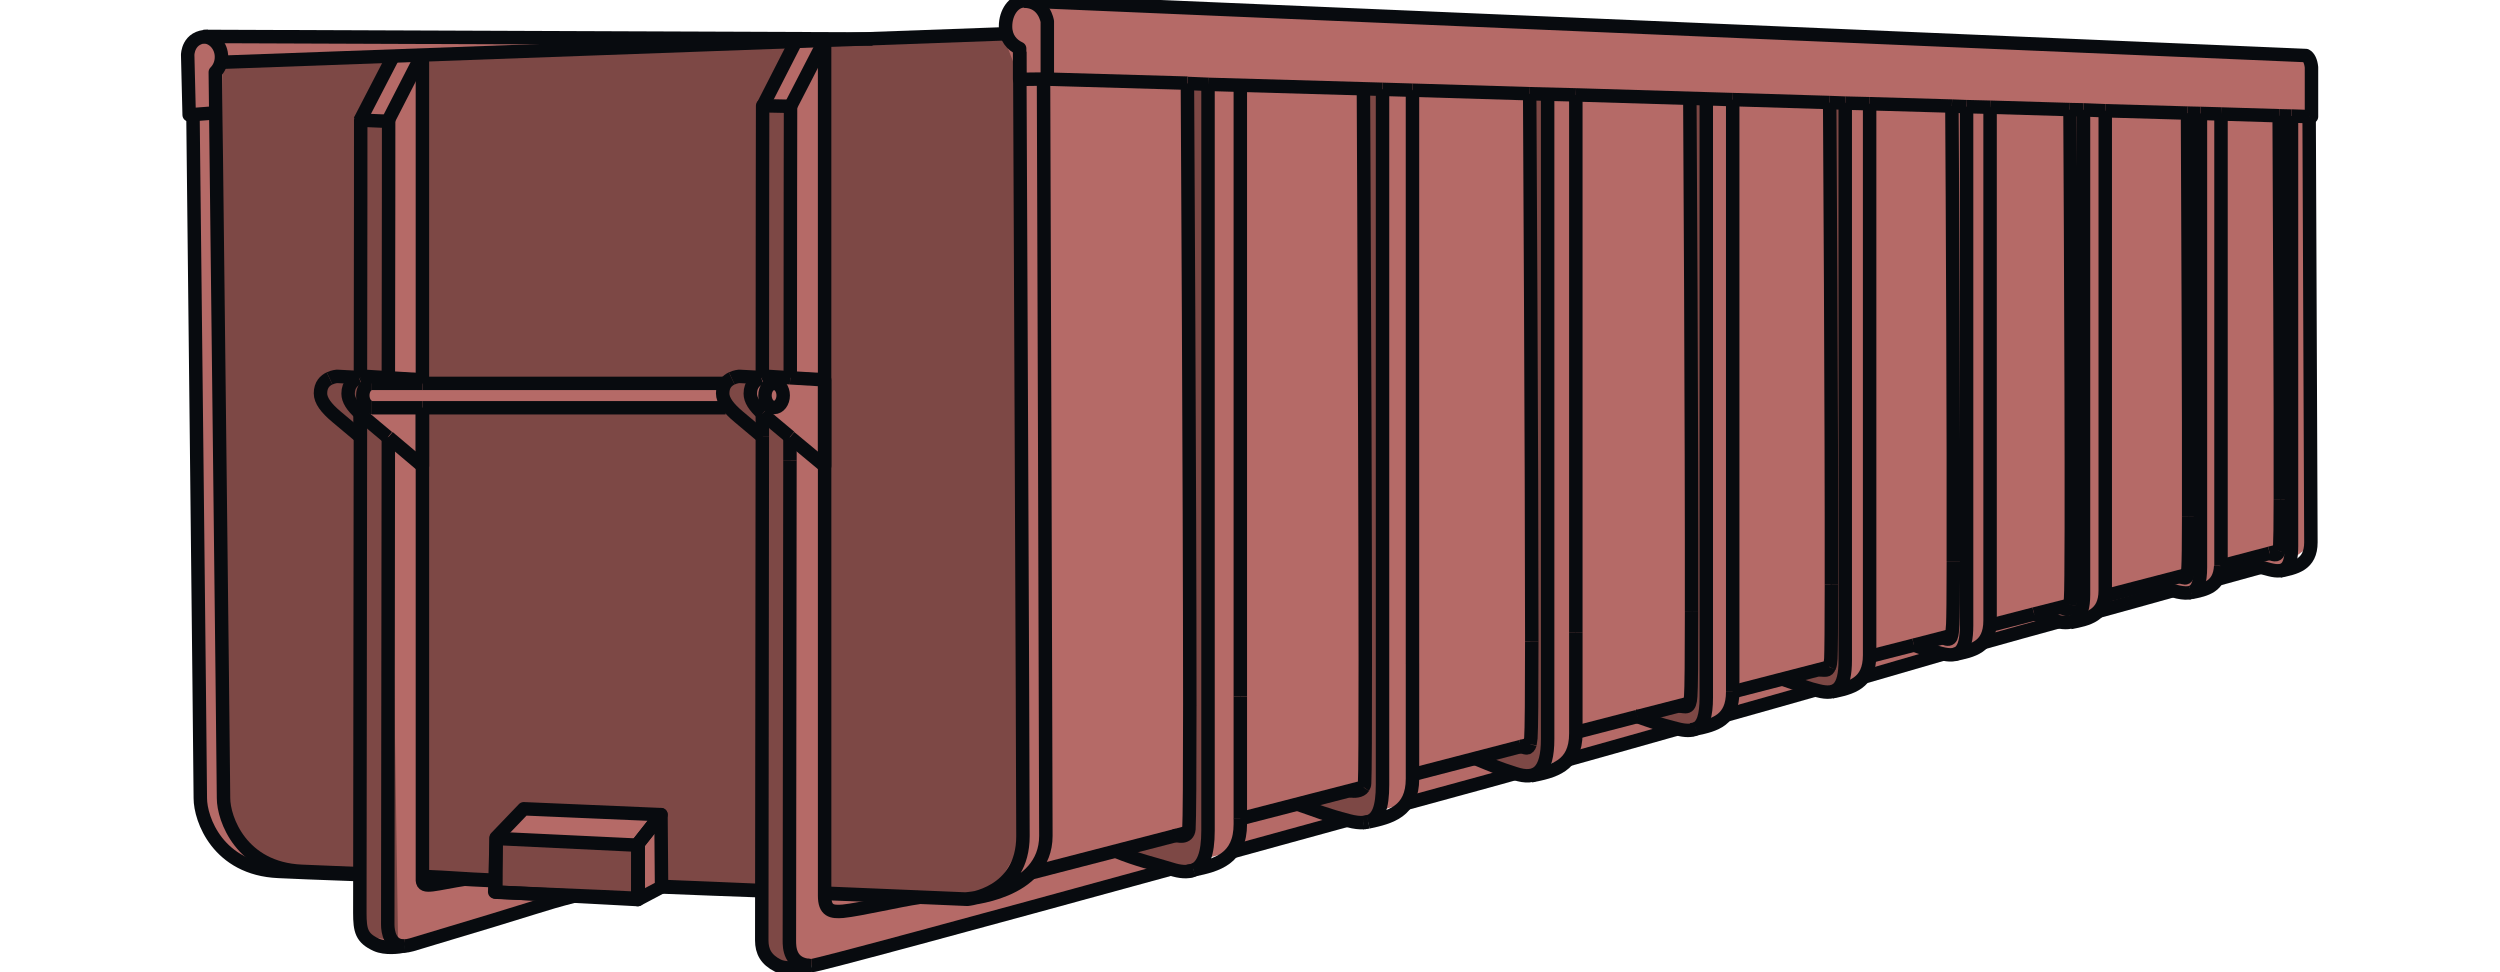 <?xml version="1.0" encoding="UTF-8" standalone="no"?>
<!DOCTYPE svg PUBLIC "-//W3C//DTD SVG 1.1//EN" "http://www.w3.org/Graphics/SVG/1.1/DTD/svg11.dtd">
<svg width="100%" height="100%" viewBox="0 0 666 259" version="1.1" xmlns="http://www.w3.org/2000/svg" xmlns:xlink="http://www.w3.org/1999/xlink" xml:space="preserve" xmlns:serif="http://www.serif.com/" style="fill-rule:evenodd;clip-rule:evenodd;stroke-linejoin:round;">
    <g transform="matrix(1,0,0,1,0,-1667.73)">
        <g transform="matrix(4.167,0,0,4.167,50.876,1911.83)">
            <path d="M0,-55.444L0.883,-56.246L42.204,-55.845L51.993,-56.407L52.234,-57.61L53.277,-58.653L134.637,-55.123L135.6,-54.401L135.359,-23.59L133.594,-22.307L131.748,-22.146L39.878,3.209L36.828,2.487L36.427,1.604L36.347,-1.846L30.329,-1.926L28.885,-0.963L23.509,-1.445C23.509,-1.445 14.202,1.765 13.961,1.845C13.72,1.925 11.955,1.765 11.955,1.765L10.912,0.882C10.912,0.882 11.474,-2.568 10.752,-2.729C10.03,-2.889 4.734,-2.969 4.734,-2.969L2.086,-4.333L0.722,-6.5L0,-55.444Z" style="fill:rgb(181,106,103);fill-rule:nonzero;"/>
        </g>
        <g transform="matrix(4.167,0,0,4.167,59.234,1917.17)">
            <path d="M0,-55.924L11.073,-56.245L8.906,-52.313L10.752,-52.153L10.752,-35.544L9.067,-35.383L8.746,-33.618L10.752,-31.692L11.233,0.321L9.307,0.001L8.746,-4.091L4.172,-4.332L1.525,-5.776L0.241,-7.782L0.08,-9.226L0,-55.924Z" style="fill:rgb(125,72,69);fill-rule:nonzero;"/>
        </g>
        <g transform="matrix(4.167,0,0,4.167,113.731,1779.1)">
            <path d="M0,-23.348L23.349,-23.91L21.584,-20.219L23.108,-20.058L23.108,-2.727L21.022,-2.727L20.621,-1.604L21.263,-0.24L21.263,0.562L19.016,-0.882L18.776,-2.246L-0.241,-2.246L0,-23.348Z" style="fill:rgb(125,72,69);fill-rule:nonzero;"/>
        </g>
        <g transform="matrix(4.167,0,0,4.167,205.337,1920.19)">
            <path d="M0,-33.619L1.284,-32.416L1.123,0.16L2.247,0.963L0.321,1.123L-0.562,0.16L-0.883,-3.691L-6.82,-4.012L-6.98,-8.184L-15.726,-8.906L-17.331,-7.06L-8.585,-6.66L-8.505,-3.209L-17.572,-3.53L-17.652,-4.573L-22.225,-4.734L-22.225,-34.421L-2.969,-34.742L-0.722,-33.298L0,-33.619Z" style="fill:rgb(125,72,69);fill-rule:nonzero;"/>
        </g>
        <g transform="matrix(4.167,0,0,4.167,219.714,1904.47)">
            <path d="M0,-54.079L11.394,-54.561L12.437,-51.833L12.677,-3.049L11.153,-0.401L9.709,0.482L3.931,0.402L0,0.081L0,-54.079Z" style="fill:rgb(125,72,69);fill-rule:nonzero;"/>
        </g>
        <g transform="matrix(4.167,0,0,4.167,317.005,1898.12)">
            <path d="M0,-49.907L1.203,-50.148L1.284,-1.204L0.321,0.241L-4.573,-0.882L0,-2.006L0,-49.907Z" style="fill:rgb(125,72,69);fill-rule:nonzero;"/>
        </g>
        <g transform="matrix(4.167,0,0,4.167,363.477,1886.76)">
            <path d="M0,-46.778L1.203,-46.858L1.203,-1.444L0.16,0.08L-4.012,-1.204L0,-2.086L0,-46.778Z" style="fill:rgb(125,72,69);fill-rule:nonzero;"/>
        </g>
        <g transform="matrix(4.167,0,0,4.167,407.943,1874.05)">
            <path d="M0,-43.408L1.043,-43.408L1.123,-1.124L0.08,0L-3.29,-0.963L-0.08,-1.926L0,-43.408Z" style="fill:rgb(125,72,69);fill-rule:nonzero;"/>
        </g>
        <g transform="matrix(4.167,0,0,4.167,450.404,1861.68)">
            <path d="M0,-40.118L0.963,-40.118L0.963,-0.882L0.08,0L-3.37,-0.722L-0.16,-1.604L0,-40.118Z" style="fill:rgb(125,72,69);fill-rule:nonzero;"/>
        </g>
        <g transform="matrix(4.167,0,0,4.167,487.515,1850.98)">
            <path d="M0,-37.31L1.284,-37.47L1.123,-1.524L0.241,0.16L-2.728,-0.722L0,-1.364L0,-37.31Z" style="fill:rgb(125,72,69);fill-rule:nonzero;"/>
        </g>
        <g transform="matrix(4.167,0,0,4.167,112.611,1682.83)">
            <path d="M0,52.405C1.916,52.48 2.329,52.555 4.602,52.649M15.289,53.044C17.975,53.156 19.121,53.194 21.619,53.306M25.714,53.475C30.973,53.701 34.692,53.851 34.692,53.851C34.692,53.851 39.839,53.532 39.839,49.813C39.839,46.094 39.689,1.447 39.689,1.447M-14.688,3.72C-14.688,3.72 -14.218,46.056 -14.218,47.409C-14.218,48.742 -13.091,51.917 -9.222,52.086C-8.527,52.123 -6.649,52.198 -4.038,52.292M0,52.443C1.953,52.518 2.367,52.592 4.602,52.686M15.252,53.081C17.975,53.194 19.14,53.231 21.657,53.325M25.714,53.495C31.048,53.701 34.824,53.87 34.824,53.87C34.824,53.87 38.374,53.551 38.374,49.832C38.374,46.113 38.167,-0.319 38.167,-0.319M-12.885,0.358L37.303,-1.465" style="fill:none;stroke:rgb(8,11,15);stroke-width:0.86px;"/>
        </g>
        <g transform="matrix(4.167,0,0,4.167,54.068,1900.48)">
            <path d="M0,-53.513C0.658,-53.513 1.184,-52.931 1.184,-52.217C1.184,-51.823 1.033,-51.484 0.789,-51.24C0.789,-51.24 1.315,-6.142 1.315,-4.828C1.315,-3.513 2.442,-0.32 6.311,-0.151C6.875,-0.132 8.19,-0.076 10.012,0" style="fill:none;stroke:rgb(8,11,15);stroke-width:0.86px;"/>
        </g>
        <g transform="matrix(-0.115,4.165,4.165,0.115,159.534,1880.76)">
            <path d="M2.66,-6.494L6.08,-6.494L6.316,2.662L2.842,2.586L2.66,-6.494Z" style="fill:none;stroke:rgb(8,11,15);stroke-width:0.86px;"/>
        </g>
        <g transform="matrix(0.034,4.167,4.167,-0.034,184.405,1898.98)">
            <path d="M-3.431,-1.969L1.19,-1.969L1.985,-3.497L-1.583,-3.449L-3.431,-1.969Z" style="fill:none;stroke:rgb(8,11,15);stroke-width:0.86px;"/>
        </g>
        <g transform="matrix(1.91,-3.703,-3.704,-1.91,220.884,1695.33)">
            <path d="M-1.288,2.113L3.467,2.113" style="fill:none;stroke:rgb(8,11,15);stroke-width:0.86px;"/>
        </g>
        <g transform="matrix(1.896,-3.71,-3.71,-1.896,213.457,1695.27)">
            <path d="M-1.293,2.113L3.453,2.113" style="fill:none;stroke:rgb(8,11,15);stroke-width:0.86px;"/>
        </g>
        <g transform="matrix(1.903,-3.707,-3.707,-1.903,113.621,1699.14)">
            <path d="M-1.285,2.104L3.445,2.104" style="fill:none;stroke:rgb(8,11,15);stroke-width:0.86px;"/>
        </g>
        <g transform="matrix(1.916,-3.7,-3.7,-1.916,106.1,1699.19)">
            <path d="M-1.28,2.104L3.459,2.104" style="fill:none;stroke:rgb(8,11,15);stroke-width:0.86px;"/>
        </g>
        <g transform="matrix(-4.011,1.129,1.129,4.011,419.114,1873.99)">
            <path d="M-7.142,-0.986C-5.073,-0.983 -1.969,-0.978 0.136,-0.986" style="fill:none;stroke:rgb(8,11,15);stroke-width:0.86px;"/>
        </g>
        <g transform="matrix(-4.018,1.103,1.103,4.018,376.361,1885.37)">
            <path d="M-7.04,-0.949C-4.971,-0.933 -1.918,-0.952 0.128,-0.949" style="fill:none;stroke:rgb(8,11,15);stroke-width:0.86px;"/>
        </g>
        <g transform="matrix(-4.018,1.105,1.105,4.017,330.043,1898.5)">
            <path d="M-7.443,-1.005C-5.337,-0.999 -1.893,-1.012 0.136,-1.005" style="fill:none;stroke:rgb(8,11,15);stroke-width:0.86px;"/>
        </g>
        <g transform="matrix(-4.017,1.108,1.108,4.017,591.278,1823.51)">
            <path d="M-2.774,-0.376C-1.799,-0.372 -1.156,-0.374 0.051,-0.375" style="fill:none;stroke:rgb(8,11,15);stroke-width:0.86px;"/>
        </g>
        <g transform="matrix(-4.015,1.115,1.115,4.015,560.127,1833.13)">
            <path d="M-4.824,-0.658C-3.848,-0.655 -1.137,-0.649 0.09,-0.658" style="fill:none;stroke:rgb(8,11,15);stroke-width:0.86px;"/>
        </g>
        <g transform="matrix(-4.01,1.134,1.134,4.009,461.318,1861.33)">
            <path d="M-5.822,-0.808C-4.788,-0.808 -1.915,-0.799 0.112,-0.808" style="fill:none;stroke:rgb(8,11,15);stroke-width:0.86px;"/>
        </g>
        <g transform="matrix(-4.015,1.114,1.114,4.015,529.309,1841.55)">
            <path d="M-4.899,-0.667C-3.828,-0.671 -1.081,-0.674 0.091,-0.667" style="fill:none;stroke:rgb(8,11,15);stroke-width:0.86px;"/>
        </g>
        <g transform="matrix(-4.002,1.162,1.162,4.001,497.505,1851.12)">
            <path d="M-5.349,-0.761C-4.059,-0.764 -1.26,-0.755 0.108,-0.761" style="fill:none;stroke:rgb(8,11,15);stroke-width:0.86px;"/>
        </g>
        <g transform="matrix(-4.024,1.082,1.082,4.024,221.142,1936.97)">
            <path d="M-23.398,-3.09C-10.134,-3.019 0.082,-3.002 0.408,-3.09" style="fill:none;stroke:rgb(8,11,15);stroke-width:0.86px;"/>
        </g>
        <g transform="matrix(0,-4.167,-4.167,-0,206.218,1770.65)">
            <ellipse cx="-0.582" cy="0" rx="0.77" ry="0.582" style="fill:none;stroke:rgb(8,11,15);stroke-width:0.86px;"/>
        </g>
        <g transform="matrix(4.167,0,0,4.167,203.086,1768.14)">
            <path d="M0,0.018C0.151,-0.02 0.282,-0.038 0.282,-0.038L1.785,0.056" style="fill:none;stroke:rgb(8,11,15);stroke-width:0.86px;"/>
        </g>
        <g transform="matrix(3.863,-1.562,-1.562,-3.863,202.817,1768.44)">
            <path d="M-0.004,0.019C0.039,0.022 0.055,0.016 0.098,0.019" style="fill:none;stroke:rgb(8,11,15);stroke-width:0.86px;"/>
        </g>
        <g transform="matrix(4.167,0,0,4.167,202.773,1777.93)">
            <path d="M0,-2.292C-0.301,-2.179 -0.695,-1.917 -0.695,-1.278C-0.695,-0.883 -0.432,-0.47 0.094,0" style="fill:none;stroke:rgb(8,11,15);stroke-width:0.86px;"/>
        </g>
        <g transform="matrix(4.167,0,0,4.167,210.443,1776.05)">
            <path d="M0,1.953L2.217,3.794L2.217,-1.71L0.019,-1.841" style="fill:none;stroke:rgb(8,11,15);stroke-width:0.86px;"/>
        </g>
        <g transform="matrix(4.167,0,0,4.167,203.086,1784.11)">
            <path d="M0,-1.484C0.075,-1.409 0.151,-1.334 0.244,-1.277L1.766,0" style="fill:none;stroke:rgb(8,11,15);stroke-width:0.86px;"/>
        </g>
        <g transform="matrix(0,-4.167,-4.167,-0,206.177,1781.01)">
            <path d="M-0.742,0.742L0.742,0.742" style="fill:none;stroke:rgb(8,11,15);stroke-width:0.86px;"/>
        </g>
        <g transform="matrix(4.167,0,0,4.167,203.086,1926.46)">
            <path d="M0,-34.166C-0.019,-19.384 -0.037,-2.235 -0.037,-1.972C-0.037,-1.258 0.244,-0.732 0.996,-0.357C1.728,0 3.118,-0.394 3.118,-0.394" style="fill:none;stroke:rgb(8,11,15);stroke-width:0.86px;"/>
        </g>
        <g transform="matrix(4.167,0,0,4.167,210.443,1924.98)">
            <path d="M0,-32.307C-0.019,-17.882 -0.037,-1.822 -0.037,-1.597C-0.037,-1.184 -0.037,-0.038 1.371,0" style="fill:none;stroke:rgb(8,11,15);stroke-width:0.86px;"/>
        </g>
        <g transform="matrix(0,-4.167,-4.167,-0,203.165,1768.3)">
            <path d="M-0.019,0.019L0.019,0.019" style="fill:none;stroke:rgb(8,11,15);stroke-width:0.86px;"/>
        </g>
        <g transform="matrix(4.167,0,0,4.167,203.086,1696.06)">
            <path d="M0,17.317C0,7.719 0.019,-0.038 0.019,-0.038L1.803,-0.001C1.803,-0.001 1.785,7.756 1.785,17.355" style="fill:none;stroke:rgb(8,11,15);stroke-width:0.86px;"/>
        </g>
        <g transform="matrix(0,-4.167,-4.167,-0,213.534,1787.28)">
            <path d="M-0.742,0.742L0.742,0.742" style="fill:none;stroke:rgb(8,11,15);stroke-width:0.86px;"/>
        </g>
        <g transform="matrix(0,-4.167,-4.167,-0,264.799,1723.88)">
            <path d="M-10.829,10.829L10.829,10.829" style="fill:none;stroke:rgb(8,11,15);stroke-width:0.86px;"/>
        </g>
        <g transform="matrix(4.167,0,0,4.167,219.679,1910.73)">
            <path d="M0,-34.016L0,-1.051C0,-0.075 0.451,0 1.164,-0.056C2.273,-0.169 4.902,-0.789 6.029,-0.939" style="fill:none;stroke:rgb(8,11,15);stroke-width:0.86px;"/>
        </g>
        <g transform="matrix(4.167,0,0,4.167,194.946,1767.99)">
            <path d="M0,0.131C0.244,0.018 0.469,0 0.469,0L1.878,0.075" style="fill:none;stroke:rgb(8,11,15);stroke-width:0.86px;"/>
        </g>
        <g transform="matrix(4.167,0,0,4.167,194.946,1784.11)">
            <path d="M0,-3.738C-0.281,-3.606 -0.582,-3.343 -0.582,-2.78C-0.582,-2.329 -0.225,-1.841 0.451,-1.277L1.972,0" style="fill:none;stroke:rgb(8,11,15);stroke-width:0.86px;"/>
        </g>
        <g transform="matrix(4.167,0,0,4.167,99.072,1769.86)">
            <path d="M0,1.54C-0.319,1.54 -0.582,1.202 -0.582,0.77C-0.582,0.338 -0.319,0 0,0" style="fill:none;stroke:rgb(8,11,15);stroke-width:0.86px;"/>
        </g>
        <g transform="matrix(3.863,-1.562,-1.562,-3.863,95.672,1768.44)">
            <path d="M-0.004,0.019C0.039,0.022 0.055,0.016 0.098,0.019" style="fill:none;stroke:rgb(8,11,15);stroke-width:0.86px;"/>
        </g>
        <g transform="matrix(4.167,0,0,4.167,95.628,1777.93)">
            <path d="M0,-2.292C-0.301,-2.179 -0.695,-1.917 -0.695,-1.278C-0.695,-0.883 -0.432,-0.47 0.094,0" style="fill:none;stroke:rgb(8,11,15);stroke-width:0.86px;"/>
        </g>
        <g transform="matrix(0,-4.167,-4.167,-0,99.033,1781.01)">
            <path d="M-0.742,0.742L0.742,0.742" style="fill:none;stroke:rgb(8,11,15);stroke-width:0.86px;"/>
        </g>
        <g transform="matrix(0,-4.167,-4.167,-0,96.099,1768.3)">
            <path d="M-0.019,0.019L0.019,0.019" style="fill:none;stroke:rgb(8,11,15);stroke-width:0.86px;"/>
        </g>
        <g transform="matrix(4.167,0,0,4.167,87.801,1767.99)">
            <path d="M0,0.131C0.244,0.018 0.469,0 0.469,0L1.878,0.075" style="fill:none;stroke:rgb(8,11,15);stroke-width:0.86px;"/>
        </g>
        <g transform="matrix(4.167,0,0,4.167,87.801,1784.11)">
            <path d="M0,-3.738C-0.281,-3.606 -0.582,-3.343 -0.582,-2.78C-0.582,-2.329 -0.225,-1.841 0.451,-1.277L1.972,0" style="fill:none;stroke:rgb(8,11,15);stroke-width:0.86px;"/>
        </g>
        <g transform="matrix(4.167,0,0,4.167,96.019,1777.92)">
            <path d="M0,0.019C0,0.019 0,0 0,0.019" style="fill:none;stroke:rgb(8,11,15);stroke-width:0.86px;"/>
        </g>
        <g transform="matrix(4.167,0,0,4.167,96.019,1784.19)">
            <path d="M0,-1.484C0.075,-1.409 0.15,-1.353 0.225,-1.277L1.747,0" style="fill:none;stroke:rgb(8,11,15);stroke-width:0.86px;"/>
        </g>
        <g transform="matrix(0,-4.167,-4.167,-0,346.703,1869.57)">
            <path d="M-3.907,3.907L3.907,3.907" style="fill:none;stroke:rgb(8,11,15);stroke-width:0.86px;"/>
        </g>
        <g transform="matrix(3.946,1.339,1.339,-3.946,404.952,1866.56)">
            <path d="M-0.002,-0.01C0.016,-0.003 0.033,0.002 0.058,-0.009" style="fill:none;stroke:rgb(8,11,15);stroke-width:0.86px;"/>
        </g>
        <g transform="matrix(4.035,-1.04,-1.04,-4.035,405.157,1866.9)">
            <path d="M0.021,0.071C0.279,-0.053 0.414,-0.282 0.622,0.071" style="fill:none;stroke:rgb(8,11,15);stroke-width:0.86px;"/>
        </g>
        <g transform="matrix(-4.037,1.03,1.03,4.037,498.776,1843.96)">
            <path d="M-2.843,-0.357L0.045,-0.357" style="fill:none;stroke:rgb(8,11,15);stroke-width:0.86px;"/>
        </g>
        <g transform="matrix(4.035,-1.04,-1.04,-4.035,405.284,1866.89)">
            <path d="M-0.01,0.075L0.592,0.075" style="fill:none;stroke:rgb(8,11,15);stroke-width:0.86px;"/>
        </g>
        <g transform="matrix(4.167,0,0,4.167,530.157,1842.1)">
            <path d="M0,-34.992L0,-2.178C0,-0.45 -1.127,-0.244 -2.31,0" style="fill:none;stroke:rgb(8,11,15);stroke-width:0.86px;"/>
        </g>
        <g transform="matrix(-4.034,1.043,1.043,4.034,530.65,1835.78)">
            <path d="M-2.883,-0.367L0.047,-0.367" style="fill:none;stroke:rgb(8,11,15);stroke-width:0.86px;"/>
        </g>
        <g transform="matrix(-2.934,2.958,2.958,2.934,456.761,1863.91)">
            <path d="M-2.841,-1.184C-1.561,0.086 -0.54,-0.488 0.493,-1.184" style="fill:none;stroke:rgb(8,11,15);stroke-width:0.86px;"/>
        </g>
        <g transform="matrix(4.167,0,0,4.167,523.896,1843.04)">
            <path d="M0,-35.256L0,-2.085C0,-0.357 -0.507,0 -1.653,-0.301C-2.874,-0.62 -2.46,-0.526 -3.362,-0.827" style="fill:none;stroke:rgb(8,11,15);stroke-width:0.86px;"/>
        </g>
        <g transform="matrix(-4.035,1.04,1.04,4.035,510.365,1840.8)">
            <path d="M-2.444,-0.31L0.039,-0.31" style="fill:none;stroke:rgb(8,11,15);stroke-width:0.86px;"/>
        </g>
        <g transform="matrix(4.167,0,0,4.167,509.73,1839.59)">
            <path d="M0,0L0.019,0" style="fill:none;stroke:rgb(8,11,15);stroke-width:0.86px;"/>
        </g>
        <g transform="matrix(4.167,0,0,4.167,498.068,1852.04)">
            <path d="M0,-37.603L0,-2.347C0,-0.526 -1.184,-0.244 -2.423,0" style="fill:none;stroke:rgb(8,11,15);stroke-width:0.86px;"/>
        </g>
        <g transform="matrix(4.167,0,0,4.167,407.593,1838.58)">
            <path d="M0,6.574C0.019,6.48 0.038,6.348 0.056,6.179C0.094,5.728 0.113,3.381 0.113,0" style="fill:none;stroke:rgb(8,11,15);stroke-width:0.86px;"/>
        </g>
        <g transform="matrix(4.167,0,0,4.167,491.572,1853.05)">
            <path d="M0,-37.885L0,-2.273C0,-0.451 -0.545,0 -1.747,-0.319C-2.442,-0.488 -2.348,-0.488 -3.944,-1.033" style="fill:none;stroke:rgb(8,11,15);stroke-width:0.86px;"/>
        </g>
        <g transform="matrix(0,4.167,4.167,0,540.487,1773.15)">
            <path d="M-18.933,-18.933L18.933,-18.933" style="fill:none;stroke:rgb(8,11,15);stroke-width:0.86px;"/>
        </g>
        <g transform="matrix(-4.034,1.042,1.042,4.034,462.836,1855.15)">
            <path d="M-6.281,-0.798L0.101,-0.798" style="fill:none;stroke:rgb(8,11,15);stroke-width:0.86px;"/>
        </g>
        <g transform="matrix(-0.015,-4.167,-4.167,0.015,551.874,1758.79)">
            <path d="M-15.449,15.411C-5.306,15.355 15.355,15.411 15.355,15.411" style="fill:none;stroke:rgb(8,11,15);stroke-width:0.86px;"/>
        </g>
        <g transform="matrix(-4.167,-0,0,4.167,487.893,1823.39)">
            <path d="M-0.038,0L0,0" style="fill:none;stroke:rgb(8,11,15);stroke-width:0.86px;"/>
        </g>
        <g transform="matrix(4.011,-1.128,-1.128,-4.011,484.864,1846.5)">
            <path d="M-0.002,0.083C0.337,-0.032 0.485,-0.131 0.623,0.083" style="fill:none;stroke:rgb(8,11,15);stroke-width:0.86px;"/>
        </g>
        <g transform="matrix(0.016,4.167,4.167,-0.016,480.73,1765.09)">
            <path d="M-17.44,-17.505C-16.782,-17.508 5.738,-17.461 17.571,-17.505" style="fill:none;stroke:rgb(8,11,15);stroke-width:0.86px;"/>
        </g>
        <g transform="matrix(4.167,0,0,4.167,551.445,1696.92)">
            <path d="M0,31.668C0.019,31.555 0.019,31.424 0.038,31.255C0.151,29.884 0.038,6.987 0,0" style="fill:none;stroke:rgb(8,11,15);stroke-width:0.86px;"/>
        </g>
        <g transform="matrix(4.167,0,0,4.167,487.894,1845.38)">
            <path d="M0,-5.278C0,-2.667 -0.019,-0.882 -0.038,-0.526C-0.056,-0.282 -0.075,-0.113 -0.131,0" style="fill:none;stroke:rgb(8,11,15);stroke-width:0.86px;"/>
        </g>
        <g transform="matrix(-0.013,-4.167,-4.167,0.013,658.434,1749.36)">
            <path d="M-12.284,12.265C-6.255,12.228 7.175,12.262 12.228,12.265" style="fill:none;stroke:rgb(8,11,15);stroke-width:0.86px;"/>
        </g>
        <g transform="matrix(-4.167,-0,0,4.167,607.484,1800.7)">
            <path d="M-0.056,0L0,0" style="fill:none;stroke:rgb(8,11,15);stroke-width:0.86px;"/>
        </g>
        <g transform="matrix(4.167,0,0,4.167,615.154,1819.87)">
            <path d="M0,-29.057L0.113,-1.84C0.113,-0.394 -0.902,-0.207 -1.897,0" style="fill:none;stroke:rgb(8,11,15);stroke-width:0.86px;"/>
        </g>
        <g transform="matrix(-4.029,1.061,1.061,4.029,592.247,1820.15)">
            <path d="M-3.19,-0.413L0.053,-0.413" style="fill:none;stroke:rgb(8,11,15);stroke-width:0.86px;"/>
        </g>
        <g transform="matrix(-4.167,-0,0,4.167,551.444,1828.87)">
            <path d="M-0.019,0L0,0" style="fill:none;stroke:rgb(8,11,15);stroke-width:0.86px;"/>
        </g>
        <g transform="matrix(4.167,0,0,4.167,591.674,1818.46)">
            <path d="M0,-28.888L0,0" style="fill:none;stroke:rgb(8,11,15);stroke-width:0.86px;"/>
        </g>
        <g transform="matrix(0.012,4.167,4.167,-0.012,636.715,1751.28)">
            <path d="M-12.857,-12.913C-7.617,-12.91 6.527,-12.876 12.951,-12.913" style="fill:none;stroke:rgb(8,11,15);stroke-width:0.86px;"/>
        </g>
        <g transform="matrix(-2.946,2.946,2.946,2.946,583.103,1805.41)">
            <path d="M-0.023,-0.01L0.004,-0.01" style="fill:none;stroke:rgb(8,11,15);stroke-width:0.86px;"/>
        </g>
        <g transform="matrix(4.167,0,0,4.167,607.483,1814.47)">
            <path d="M0,-3.306C0,-1.691 -0.019,-0.601 -0.037,-0.357C-0.056,-0.207 -0.056,-0.094 -0.094,0" style="fill:none;stroke:rgb(8,11,15);stroke-width:0.86px;"/>
        </g>
        <g transform="matrix(4.167,0,0,4.167,580.951,1806.18)">
            <path d="M0,3.643C0.469,3.85 0.432,3.662 0.469,2.985C0.488,2.704 0.507,1.539 0.507,-0.207" style="fill:none;stroke:rgb(8,11,15);stroke-width:0.86px;"/>
        </g>
        <g transform="matrix(4.035,-1.04,-1.04,-4.035,604.781,1815.39)">
            <path d="M-0.01,0.075L0.592,0.075" style="fill:none;stroke:rgb(8,11,15);stroke-width:0.86px;"/>
        </g>
        <g transform="matrix(-4.167,-0,0,4.167,607.094,1814.47)">
            <path d="M-0.056,0L0,0" style="fill:none;stroke:rgb(8,11,15);stroke-width:0.86px;"/>
        </g>
        <g transform="matrix(4.035,-1.04,-1.04,-4.035,604.703,1815.4)">
            <path d="M0.009,0.073C0.299,-0.157 0.463,-0.199 0.61,0.073" style="fill:none;stroke:rgb(8,11,15);stroke-width:0.86px;"/>
        </g>
        <g transform="matrix(4.167,0,0,4.167,610.457,1820.5)">
            <path d="M0,-29.245L0,-1.747C0,-0.301 -0.432,0 -1.39,-0.244C-2.423,-0.507 -2.329,-0.507 -3.118,-0.77" style="fill:none;stroke:rgb(8,11,15);stroke-width:0.86px;"/>
        </g>
        <g transform="matrix(4.167,0,0,4.167,560.836,1833.57)">
            <path d="M0,-32.72L0,-2.047C0,-0.432 -1.127,-0.207 -2.235,0" style="fill:none;stroke:rgb(8,11,15);stroke-width:0.86px;"/>
        </g>
        <g transform="matrix(-0.013,-4.167,-4.167,0.013,580.834,1756.24)">
            <path d="M-14.585,14.557C-6.997,14.513 8.931,14.537 14.51,14.557" style="fill:none;stroke:rgb(8,11,15);stroke-width:0.86px;"/>
        </g>
        <g transform="matrix(4.167,0,0,4.167,520.374,1838.66)">
            <path d="M0,-5.147C0,-2.949 -0.019,-1.447 -0.038,-1.109C-0.094,-0.339 -0.075,0 -0.62,-0.226" style="fill:none;stroke:rgb(8,11,15);stroke-width:0.86px;"/>
        </g>
        <g transform="matrix(4.167,0,0,4.167,555.046,1834.35)">
            <path d="M0,-32.964L0,-1.972C0,-0.357 -0.639,0 -1.709,-0.263C-2.855,-0.564 -2.273,-0.432 -3.137,-0.732" style="fill:none;stroke:rgb(8,11,15);stroke-width:0.86px;"/>
        </g>
        <g transform="matrix(3.868,-1.55,-1.55,-3.868,549.496,1830.02)">
            <path d="M0.013,0.088C0.298,-0.208 0.376,-0.219 0.519,0.088" style="fill:none;stroke:rgb(8,11,15);stroke-width:0.86px;"/>
        </g>
        <g transform="matrix(4.039,-1.025,-1.026,-4.038,542.342,1832.44)">
            <path d="M-0.036,0.291L2.328,0.291" style="fill:none;stroke:rgb(8,11,15);stroke-width:0.86px;"/>
        </g>
        <g transform="matrix(4.167,0,0,4.167,591.361,1818.54)">
            <path d="M0,0L0.056,0" style="fill:none;stroke:rgb(8,11,15);stroke-width:0.86px;"/>
        </g>
        <g transform="matrix(4.167,0,0,4.167,586.195,1825.51)">
            <path d="M0,-30.616L0,-1.597C0,-0.62 -0.188,-0.15 -0.582,0" style="fill:none;stroke:rgb(8,11,15);stroke-width:0.86px;"/>
        </g>
        <g transform="matrix(4.109,-0.691,-0.691,-4.109,583.309,1825.7)">
            <path d="M-0.001,0.01C0.037,0.003 0.076,0.016 0.114,0.01" style="fill:none;stroke:rgb(8,11,15);stroke-width:0.86px;"/>
        </g>
        <g transform="matrix(-3.111,2.772,2.772,3.111,587.034,1827.32)">
            <path d="M-2.219,-0.845C-1.288,0.087 -0.518,-0.347 0.322,-0.845" style="fill:none;stroke:rgb(8,11,15);stroke-width:0.86px;"/>
        </g>
        <g transform="matrix(-4.033,1.048,1.048,4.033,561.972,1829.08)">
            <path d="M-5.289,-0.676L0.086,-0.676" style="fill:none;stroke:rgb(8,11,15);stroke-width:0.86px;"/>
        </g>
        <g transform="matrix(4.167,0,0,4.167,583.769,1823.71)">
            <path d="M0,0.432C-0.225,0.507 -0.507,0.488 -0.864,0.413C-1.953,0.131 -1.653,0.207 -2.498,-0.075" style="fill:none;stroke:rgb(8,11,15);stroke-width:0.86px;"/>
        </g>
        <g transform="matrix(-4.03,1.057,1.057,4.03,313.368,1890.71)">
            <path d="M-0.802,-0.104L0.013,-0.103" style="fill:none;stroke:rgb(8,11,15);stroke-width:0.86px;"/>
        </g>
        <g transform="matrix(4.167,0,0,4.167,316.962,1891.24)">
            <path d="M0,-8.508C0,-4.207 -0.019,-1.202 -0.056,-0.638C-0.113,0 -0.807,-0.206 -0.901,-0.244" style="fill:none;stroke:rgb(8,11,15);stroke-width:0.86px;"/>
        </g>
        <g transform="matrix(4.167,0,0,4.167,313.284,1890.31)">
            <path d="M0,0.019C-0.019,0 -0.019,0 0,0.019" style="fill:none;stroke:rgb(8,11,15);stroke-width:0.86px;"/>
        </g>
        <g transform="matrix(4.167,0,0,4.167,313.206,1890.31)">
            <path d="M0,0C-0.019,0 0,0 0,0" style="fill:none;stroke:rgb(8,11,15);stroke-width:0.86px;"/>
        </g>
        <g transform="matrix(-0.016,-4.167,-4.167,0.016,399.568,1772.25)">
            <path d="M-19.976,19.9C-6.02,19.848 19.393,19.902 19.825,19.9" style="fill:none;stroke:rgb(8,11,15);stroke-width:0.86px;"/>
        </g>
        <g transform="matrix(4.167,0,0,4.167,316.962,1855.79)">
            <path d="M0,0L0.038,0" style="fill:none;stroke:rgb(8,11,15);stroke-width:0.86px;"/>
        </g>
        <g transform="matrix(4.167,0,0,4.167,330.346,1853.29)">
            <path d="M0,0L0.019,0" style="fill:none;stroke:rgb(8,11,15);stroke-width:0.86px;"/>
        </g>
        <g transform="matrix(0,-4.167,-4.167,-0,330.463,1885.89)">
            <path d="M-0.01,0.01L0.01,0.01" style="fill:none;stroke:rgb(8,11,15);stroke-width:0.86px;"/>
        </g>
        <g transform="matrix(0,-4.167,-4.167,-0,411.858,1771.86)">
            <path d="M-19.543,19.543L19.543,19.543" style="fill:none;stroke:rgb(8,11,15);stroke-width:0.86px;"/>
        </g>
        <g transform="matrix(4.167,0,0,4.167,330.423,1899.46)">
            <path d="M0,-3.268L0,-2.93C0,-0.714 -1.484,-0.3 -2.986,0" style="fill:none;stroke:rgb(8,11,15);stroke-width:0.86px;"/>
        </g>
        <g transform="matrix(0,-4.167,-4.167,-0,321.855,1690.15)">
            <path d="M-0.01,0.01L0.01,0.01" style="fill:none;stroke:rgb(8,11,15);stroke-width:0.86px;"/>
        </g>
        <g transform="matrix(4.167,0,0,4.167,321.815,1899.54)">
            <path d="M0,-50.244L0,-2.516C0,-1.033 -0.319,-0.244 -0.92,0" style="fill:none;stroke:rgb(8,11,15);stroke-width:0.86px;"/>
        </g>
        <g transform="matrix(4.01,-1.133,-1.133,-4.01,107.712,1919.8)">
            <path d="M-0.003,0.019C0.093,0.011 0.134,0.019 0.134,0.019" style="fill:none;stroke:rgb(8,11,15);stroke-width:0.86px;"/>
        </g>
        <g transform="matrix(4.167,0,0,4.167,103.454,1699.74)">
            <path d="M0,16.473C0.019,7.382 0.019,0.075 0.019,0.075L-1.766,0C-1.766,0 -1.766,7.344 -1.784,16.435" style="fill:none;stroke:rgb(8,11,15);stroke-width:0.86px;"/>
        </g>
        <g transform="matrix(4.167,0,0,4.167,103.454,1919.89)">
            <path d="M0,-32.57C-0.019,-18.37 -0.038,-1.803 -0.038,-1.409C-0.038,-0.94 0.113,0 1.033,-0.038" style="fill:none;stroke:rgb(8,11,15);stroke-width:0.86px;"/>
        </g>
        <g transform="matrix(4.167,0,0,4.167,107.681,1906.35)">
            <path d="M0,3.212C0.131,3.212 0.281,3.193 0.469,3.137C9.73,0.376 8.377,0.676 10.95,0" style="fill:none;stroke:rgb(8,11,15);stroke-width:0.86px;"/>
        </g>
        <g transform="matrix(-4.167,-0.016,-0.016,4.167,54.227,1677.08)">
            <path d="M-42.769,0.085L0,0.085" style="fill:none;stroke:rgb(8,11,15);stroke-width:0.86px;"/>
        </g>
        <g transform="matrix(4.167,0,0,4.167,96.019,1920.52)">
            <path d="M0,-34.204C-0.019,-19.873 -0.038,-2.555 -0.038,-2.31C-0.038,-1.165 0.075,-0.695 1.014,-0.263C1.597,0 2.46,-0.113 2.799,-0.188" style="fill:none;stroke:rgb(8,11,15);stroke-width:0.86px;"/>
        </g>
        <g transform="matrix(-4.034,1.043,1.043,4.034,276.635,1904.9)">
            <path d="M-9.374,-1.192L0.152,-1.192" style="fill:none;stroke:rgb(8,11,15);stroke-width:0.86px;"/>
        </g>
        <g transform="matrix(4.094,-0.777,-0.777,-4.094,316.379,1900.01)">
            <path d="M-0.004,0.038C0.13,0.032 0.265,0.043 0.399,0.038" style="fill:none;stroke:rgb(8,11,15);stroke-width:0.86px;"/>
        </g>
        <g transform="matrix(4.167,0,0,4.167,317.98,1895.16)">
            <path d="M0,1.052C-0.375,1.202 -0.864,1.165 -1.446,0.977C-2.536,0.639 -3.588,0.413 -4.958,-0.15" style="fill:none;stroke:rgb(8,11,15);stroke-width:0.86px;"/>
        </g>
        <g transform="matrix(4.167,0,0,4.167,160.275,1883.66)">
            <path d="M0,5.503L2.348,5.616L2.329,2.122L3.794,0.262L-4.978,-0.113L-6.743,1.727L-6.762,5.221L0,5.503" style="fill:none;stroke:rgb(8,11,15);stroke-width:0.86px;"/>
        </g>
        <g transform="matrix(4.167,0,0,4.167,112.533,1904.55)">
            <path d="M0,-30.767L0,-0.545C0.038,0 0.714,-0.32 2.911,-0.658" style="fill:none;stroke:rgb(8,11,15);stroke-width:0.86px;"/>
        </g>
        <g transform="matrix(0,-4.167,-4.167,-0,156.322,1726.07)">
            <path d="M-10.509,10.509L10.509,10.509" style="fill:none;stroke:rgb(8,11,15);stroke-width:0.86px;"/>
        </g>
        <g transform="matrix(3.727,-1.863,-1.863,-3.727,153.335,1906.38)">
            <path d="M-0.002,0.01C0.015,0.001 0.032,-0.007 0.04,0.01" style="fill:none;stroke:rgb(8,11,15);stroke-width:0.86px;"/>
        </g>
        <g transform="matrix(-4.034,1.042,1.042,4.034,420.59,1864.82)">
            <path d="M-3.99,-0.507L0.064,-0.507" style="fill:none;stroke:rgb(8,11,15);stroke-width:0.86px;"/>
        </g>
        <g transform="matrix(0,-4.167,-4.167,-0,491.456,1764.66)">
            <path d="M-17.196,17.196L17.196,17.196" style="fill:none;stroke:rgb(8,11,15);stroke-width:0.86px;"/>
        </g>
        <g transform="matrix(4.167,0,0,4.167,450.639,1856.81)">
            <path d="M0,-6.311C0,-3.325 -0.019,-1.277 -0.056,-0.864C-0.113,0 -0.357,-0.207 -0.807,-0.244" style="fill:none;stroke:rgb(8,11,15);stroke-width:0.86px;"/>
        </g>
        <g transform="matrix(4.167,0,0,4.167,412.29,1875.67)">
            <path d="M0,-43.877L0,-2.649C0,-0.545 -0.733,0 -2.085,-0.451C-3.212,-0.808 -3.475,-0.939 -4.621,-1.409" style="fill:none;stroke:rgb(8,11,15);stroke-width:0.86px;"/>
        </g>
        <g transform="matrix(4.167,0,0,4.167,454.552,1861.9)">
            <path d="M0,-40.271L0,-2.01C0,-0.827 -0.207,-0.207 -0.677,0" style="fill:none;stroke:rgb(8,11,15);stroke-width:0.86px;"/>
        </g>
        <g transform="matrix(4.167,0,0,4.167,419.803,1874.42)">
            <path d="M0,-9.147L0,-2.705C0,-0.601 -1.446,-0.282 -2.874,0" style="fill:none;stroke:rgb(8,11,15);stroke-width:0.86px;"/>
        </g>
        <g transform="matrix(3.946,-1.339,-1.339,-3.946,450.658,1830.55)">
            <path d="M-0.002,0.01L0.058,0.009" style="fill:none;stroke:rgb(8,11,15);stroke-width:0.86px;"/>
        </g>
        <g transform="matrix(4.097,-0.762,-0.762,-4.096,450.593,1862.25)">
            <path d="M-0.003,0.028C0.093,0.029 0.208,0.027 0.304,0.028" style="fill:none;stroke:rgb(8,11,15);stroke-width:0.86px;"/>
        </g>
        <g transform="matrix(4.039,1.023,1.023,-4.039,435.862,1858.5)">
            <path d="M-0.001,-0.01C0.017,-0.005 0.058,-0.014 0.076,-0.01" style="fill:none;stroke:rgb(8,11,15);stroke-width:0.86px;"/>
        </g>
        <g transform="matrix(4.167,0,0,4.167,363.216,1691.37)">
            <path d="M0,44.647C0.038,44.591 0.075,44.497 0.075,44.403C0.207,42.168 0,0 0,0" style="fill:none;stroke:rgb(8,11,15);stroke-width:0.86px;"/>
        </g>
        <g transform="matrix(-0.014,-4.167,-4.167,0.014,518.728,1761.8)">
            <path d="M-16.435,16.397C-5.372,16.34 16.341,16.397 16.341,16.397" style="fill:none;stroke:rgb(8,11,15);stroke-width:0.86px;"/>
        </g>
        <g transform="matrix(4.167,0,0,4.167,451.814,1859.16)">
            <path d="M0,0.658C-0.301,0.789 -0.676,0.789 -1.184,0.658C-2.536,0.32 -2.761,0.207 -3.757,-0.131" style="fill:none;stroke:rgb(8,11,15);stroke-width:0.86px;"/>
        </g>
        <g transform="matrix(-4.036,1.037,1.037,4.036,436.829,1860.3)">
            <path d="M-3.417,-0.432L0.055,-0.432" style="fill:none;stroke:rgb(8,11,15);stroke-width:0.86px;"/>
        </g>
        <g transform="matrix(4.167,0,0,4.167,419.725,1836.31)">
            <path d="M0,0L0.019,0" style="fill:none;stroke:rgb(8,11,15);stroke-width:0.86px;"/>
        </g>
        <g transform="matrix(-4.167,-0,0,4.167,363.137,1886.86)">
            <path d="M-0.038,0L0,0" style="fill:none;stroke:rgb(8,11,15);stroke-width:0.86px;"/>
        </g>
        <g transform="matrix(4.167,0,0,4.167,363.296,1882.09)">
            <path d="M0,1.146C-0.263,1.165 -0.582,1.127 -0.939,1.033C-2.536,0.62 -2.968,0.394 -4.208,-0.019" style="fill:none;stroke:rgb(8,11,15);stroke-width:0.86px;"/>
        </g>
        <g transform="matrix(4.086,-0.814,-0.814,-4.086,363.33,1886.98)">
            <path d="M-0.003,0.028C0.089,0.01 0.188,0.029 0.284,0.028" style="fill:none;stroke:rgb(8,11,15);stroke-width:0.86px;"/>
        </g>
        <g transform="matrix(-4.086,0.814,0.814,4.086,363.332,1886.98)">
            <path d="M-0.284,-0.028C-0.188,-0.028 -0.093,-0.028 0.003,-0.028" style="fill:none;stroke:rgb(8,11,15);stroke-width:0.86px;"/>
        </g>
        <g transform="matrix(4.019,-1.1,-1.1,-4.019,359.938,1878.85)">
            <path d="M-0.01,0.112C0.197,0.016 0.614,-0.098 0.846,0.112" style="fill:none;stroke:rgb(8,11,15);stroke-width:0.86px;"/>
        </g>
        <g transform="matrix(4.167,0,0,4.167,363.216,1877.39)">
            <path d="M0,0L0.038,0" style="fill:none;stroke:rgb(8,11,15);stroke-width:0.86px;"/>
        </g>
        <g transform="matrix(-4.035,1.04,1.04,4.035,331.998,1889.81)">
            <path d="M-7.999,-1.014L0.129,-1.014" style="fill:none;stroke:rgb(8,11,15);stroke-width:0.86px;"/>
        </g>
        <g transform="matrix(0,-4.167,-4.167,-0,452.714,1768.18)">
            <path d="M-18.342,18.342L18.342,18.342" style="fill:none;stroke:rgb(8,11,15);stroke-width:0.86px;"/>
        </g>
        <g transform="matrix(0,4.167,4.167,0,376.327,1691.72)">
            <path d="M-0.01,-0.01L0.01,-0.01" style="fill:none;stroke:rgb(8,11,15);stroke-width:0.86px;"/>
        </g>
        <g transform="matrix(4.167,0,0,4.167,376.287,1886.71)">
            <path d="M0,-10.105L0,-2.761C0,-0.676 -1.408,-0.3 -2.836,0" style="fill:none;stroke:rgb(8,11,15);stroke-width:0.86px;"/>
        </g>
        <g transform="matrix(-4.033,1.047,1.047,4.033,377.915,1877.51)">
            <path d="M-6.989,-0.892L0.114,-0.892" style="fill:none;stroke:rgb(8,11,15);stroke-width:0.86px;"/>
        </g>
        <g transform="matrix(4.167,0,0,4.167,368.305,1886.63)">
            <path d="M0,-46.826L0,-2.367C0,-0.883 -0.282,-0.188 -0.902,0" style="fill:none;stroke:rgb(8,11,15);stroke-width:0.86px;"/>
        </g>
        <g transform="matrix(4.167,0,0,4.167,96.019,1768.14)">
            <path d="M0,0.018C0.15,-0.02 0.263,-0.038 0.263,-0.038L1.766,0.056" style="fill:none;stroke:rgb(8,11,15);stroke-width:0.86px;"/>
        </g>
        <g transform="matrix(4.167,0,0,4.167,112.533,1768.37)">
            <path d="M0,0.357L0,0.132L-2.179,0" style="fill:none;stroke:rgb(8,11,15);stroke-width:0.86px;"/>
        </g>
        <g transform="matrix(4.167,0,0,4.167,103.454,1784.03)">
            <path d="M0,0.037L2.179,1.878L2.179,-1.841" style="fill:none;stroke:rgb(8,11,15);stroke-width:0.86px;"/>
        </g>
        <g transform="matrix(4.167,0,0,4.167,103.376,1784.18)">
            <path d="M0,0L0.019,0" style="fill:none;stroke:rgb(8,11,15);stroke-width:0.86px;"/>
        </g>
        <g transform="matrix(4.167,0,0,4.167,103.376,1768.38)">
            <path d="M0,0L0.019,0" style="fill:none;stroke:rgb(8,11,15);stroke-width:0.86px;"/>
        </g>
        <g transform="matrix(4.167,0,0,4.167,112.533,1769.86)">
            <path d="M0,0L19.384,0" style="fill:none;stroke:rgb(8,11,15);stroke-width:0.86px;"/>
        </g>
        <g transform="matrix(-4.167,-0,0,4.167,99.07,1769.86)">
            <path d="M-3.231,0L0,0" style="fill:none;stroke:rgb(8,11,15);stroke-width:0.86px;"/>
        </g>
        <g transform="matrix(4.167,0,0,4.167,112.533,1776.36)">
            <path d="M0,0L19.384,0" style="fill:none;stroke:rgb(8,11,15);stroke-width:0.86px;"/>
        </g>
        <g transform="matrix(4.167,0,0,4.167,99.072,1776.36)">
            <path d="M0,0L3.231,0" style="fill:none;stroke:rgb(8,11,15);stroke-width:0.86px;"/>
        </g>
        <g transform="matrix(4.165,0.126,0.126,-4.165,461.614,1693.87)">
            <path d="M-0.001,-0.094L6.199,-0.094" style="fill:none;stroke:rgb(8,11,15);stroke-width:0.86px;"/>
        </g>
        <g transform="matrix(4.166,0.096,0.096,-4.166,582.752,1697.82)">
            <path d="M0,-0.01L0.826,-0.01" style="fill:none;stroke:rgb(8,11,15);stroke-width:0.86px;"/>
        </g>
        <g transform="matrix(4.165,0.106,0.106,-4.165,407.522,1692.54)">
            <path d="M0,-0.038L2.949,-0.038" style="fill:none;stroke:rgb(8,11,15);stroke-width:0.86px;"/>
        </g>
        <g transform="matrix(-4.165,-0.125,-0.125,4.165,376.311,1691.29)">
            <path d="M-7.496,0.113L0.002,0.113" style="fill:none;stroke:rgb(8,11,15);stroke-width:0.86px;"/>
        </g>
        <g transform="matrix(-4.165,-0.125,-0.125,4.165,419.831,1692.38)">
            <path d="M-10.032,0.151L0.002,0.151" style="fill:none;stroke:rgb(8,11,15);stroke-width:0.86px;"/>
        </g>
        <g transform="matrix(4.164,0.155,0.155,-4.164,487.428,1694.97)">
            <path d="M0,-0.018L0.995,-0.019" style="fill:none;stroke:rgb(8,11,15);stroke-width:0.86px;"/>
        </g>
        <g transform="matrix(-4.165,-0.119,-0.119,4.165,498.078,1695.05)">
            <path d="M-5.261,0.075L0.001,0.075" style="fill:none;stroke:rgb(8,11,15);stroke-width:0.86px;"/>
        </g>
        <g transform="matrix(4.165,0.119,0.119,-4.165,321.844,1689.53)">
            <path d="M-0.002,-0.16L11.159,-0.16" style="fill:none;stroke:rgb(8,11,15);stroke-width:0.86px;"/>
        </g>
        <g transform="matrix(4.167,0,0,4.167,615.154,1667.97)">
            <path d="M0,7.4L0.15,7.4L0.15,5.353L0.15,4.244C0.113,3.869 -0.019,3.587 -0.207,3.493L-82.156,0C-82.814,0 -83.34,0.732 -83.34,1.633C-83.34,2.366 -82.927,2.817 -82.439,3.042L-82.439,5.015L-80.86,4.996L-71.713,5.259" style="fill:none;stroke:rgb(8,11,15);stroke-width:0.86px;"/>
        </g>
        <g transform="matrix(4.163,0.177,0.177,-4.163,316.343,1689.84)">
            <path d="M-0.001,-0.028L1.316,-0.028" style="fill:none;stroke:rgb(8,11,15);stroke-width:0.86px;"/>
        </g>
        <g transform="matrix(4.165,0.123,0.123,-4.165,530.171,1695.98)">
            <path d="M-0.001,-0.075L5.091,-0.075" style="fill:none;stroke:rgb(8,11,15);stroke-width:0.86px;"/>
        </g>
        <g transform="matrix(4.165,0.122,0.122,-4.165,368.31,1691.41)">
            <path d="M0,-0.028L1.916,-0.028" style="fill:none;stroke:rgb(8,11,15);stroke-width:0.86px;"/>
        </g>
        <g transform="matrix(4.166,0.102,0.102,-4.165,491.575,1695.12)">
            <path d="M0,-0.019L1.559,-0.019" style="fill:none;stroke:rgb(8,11,15);stroke-width:0.86px;"/>
        </g>
        <g transform="matrix(4.165,0.127,0.127,-4.165,591.685,1697.86)">
            <path d="M-0.001,-0.057L3.72,-0.056" style="fill:none;stroke:rgb(8,11,15);stroke-width:0.86px;"/>
        </g>
        <g transform="matrix(4.166,0.1,0.1,-4.165,607.171,1698.53)">
            <path d="M0,-0.01L0.789,-0.01" style="fill:none;stroke:rgb(8,11,15);stroke-width:0.86px;"/>
        </g>
        <g transform="matrix(-4.166,-0.09,-0.09,4.166,551.368,1696.88)">
            <path d="M-0.883,0.009L0,0.01" style="fill:none;stroke:rgb(8,11,15);stroke-width:0.86px;"/>
        </g>
        <g transform="matrix(4.164,0.164,0.164,-4.163,519.987,1695.91)">
            <path d="M0,-0.019L0.939,-0.019" style="fill:none;stroke:rgb(8,11,15);stroke-width:0.86px;"/>
        </g>
        <g transform="matrix(4.166,0.105,0.105,-4.165,523.899,1696.06)">
            <path d="M0,-0.019L1.503,-0.019" style="fill:none;stroke:rgb(8,11,15);stroke-width:0.86px;"/>
        </g>
        <g transform="matrix(4.163,0.168,0.168,-4.163,555.053,1696.88)">
            <path d="M-0.001,-0.028L1.391,-0.028" style="fill:none;stroke:rgb(8,11,15);stroke-width:0.86px;"/>
        </g>
        <g transform="matrix(-4.165,-0.119,-0.119,4.165,560.851,1696.92)">
            <path d="M-5.26,0.075L0.001,0.075" style="fill:none;stroke:rgb(8,11,15);stroke-width:0.86px;"/>
        </g>
        <g transform="matrix(4.164,0.14,0.14,-4.164,610.461,1698.56)">
            <path d="M0,-0.019L1.127,-0.019" style="fill:none;stroke:rgb(8,11,15);stroke-width:0.86px;"/>
        </g>
        <g transform="matrix(4.165,0.117,0.117,-4.165,586.198,1697.86)">
            <path d="M0,-0.019L1.315,-0.019" style="fill:none;stroke:rgb(8,11,15);stroke-width:0.86px;"/>
        </g>
        <g transform="matrix(4.167,0,0,4.167,279.003,1668.04)">
            <path d="M0,4.996L0,1.296C0,1.296 -0.188,0 -1.484,0" style="fill:none;stroke:rgb(8,11,15);stroke-width:0.86px;"/>
        </g>
        <g transform="matrix(4.167,0,0,4.167,55.4,1698.33)">
            <path d="M0,-5.015C-1.296,-5.015 -1.296,-3.832 -1.296,-3.832L-1.202,0L0.507,-0.131" style="fill:none;stroke:rgb(8,11,15);stroke-width:0.86px;"/>
        </g>
    </g>
</svg>
